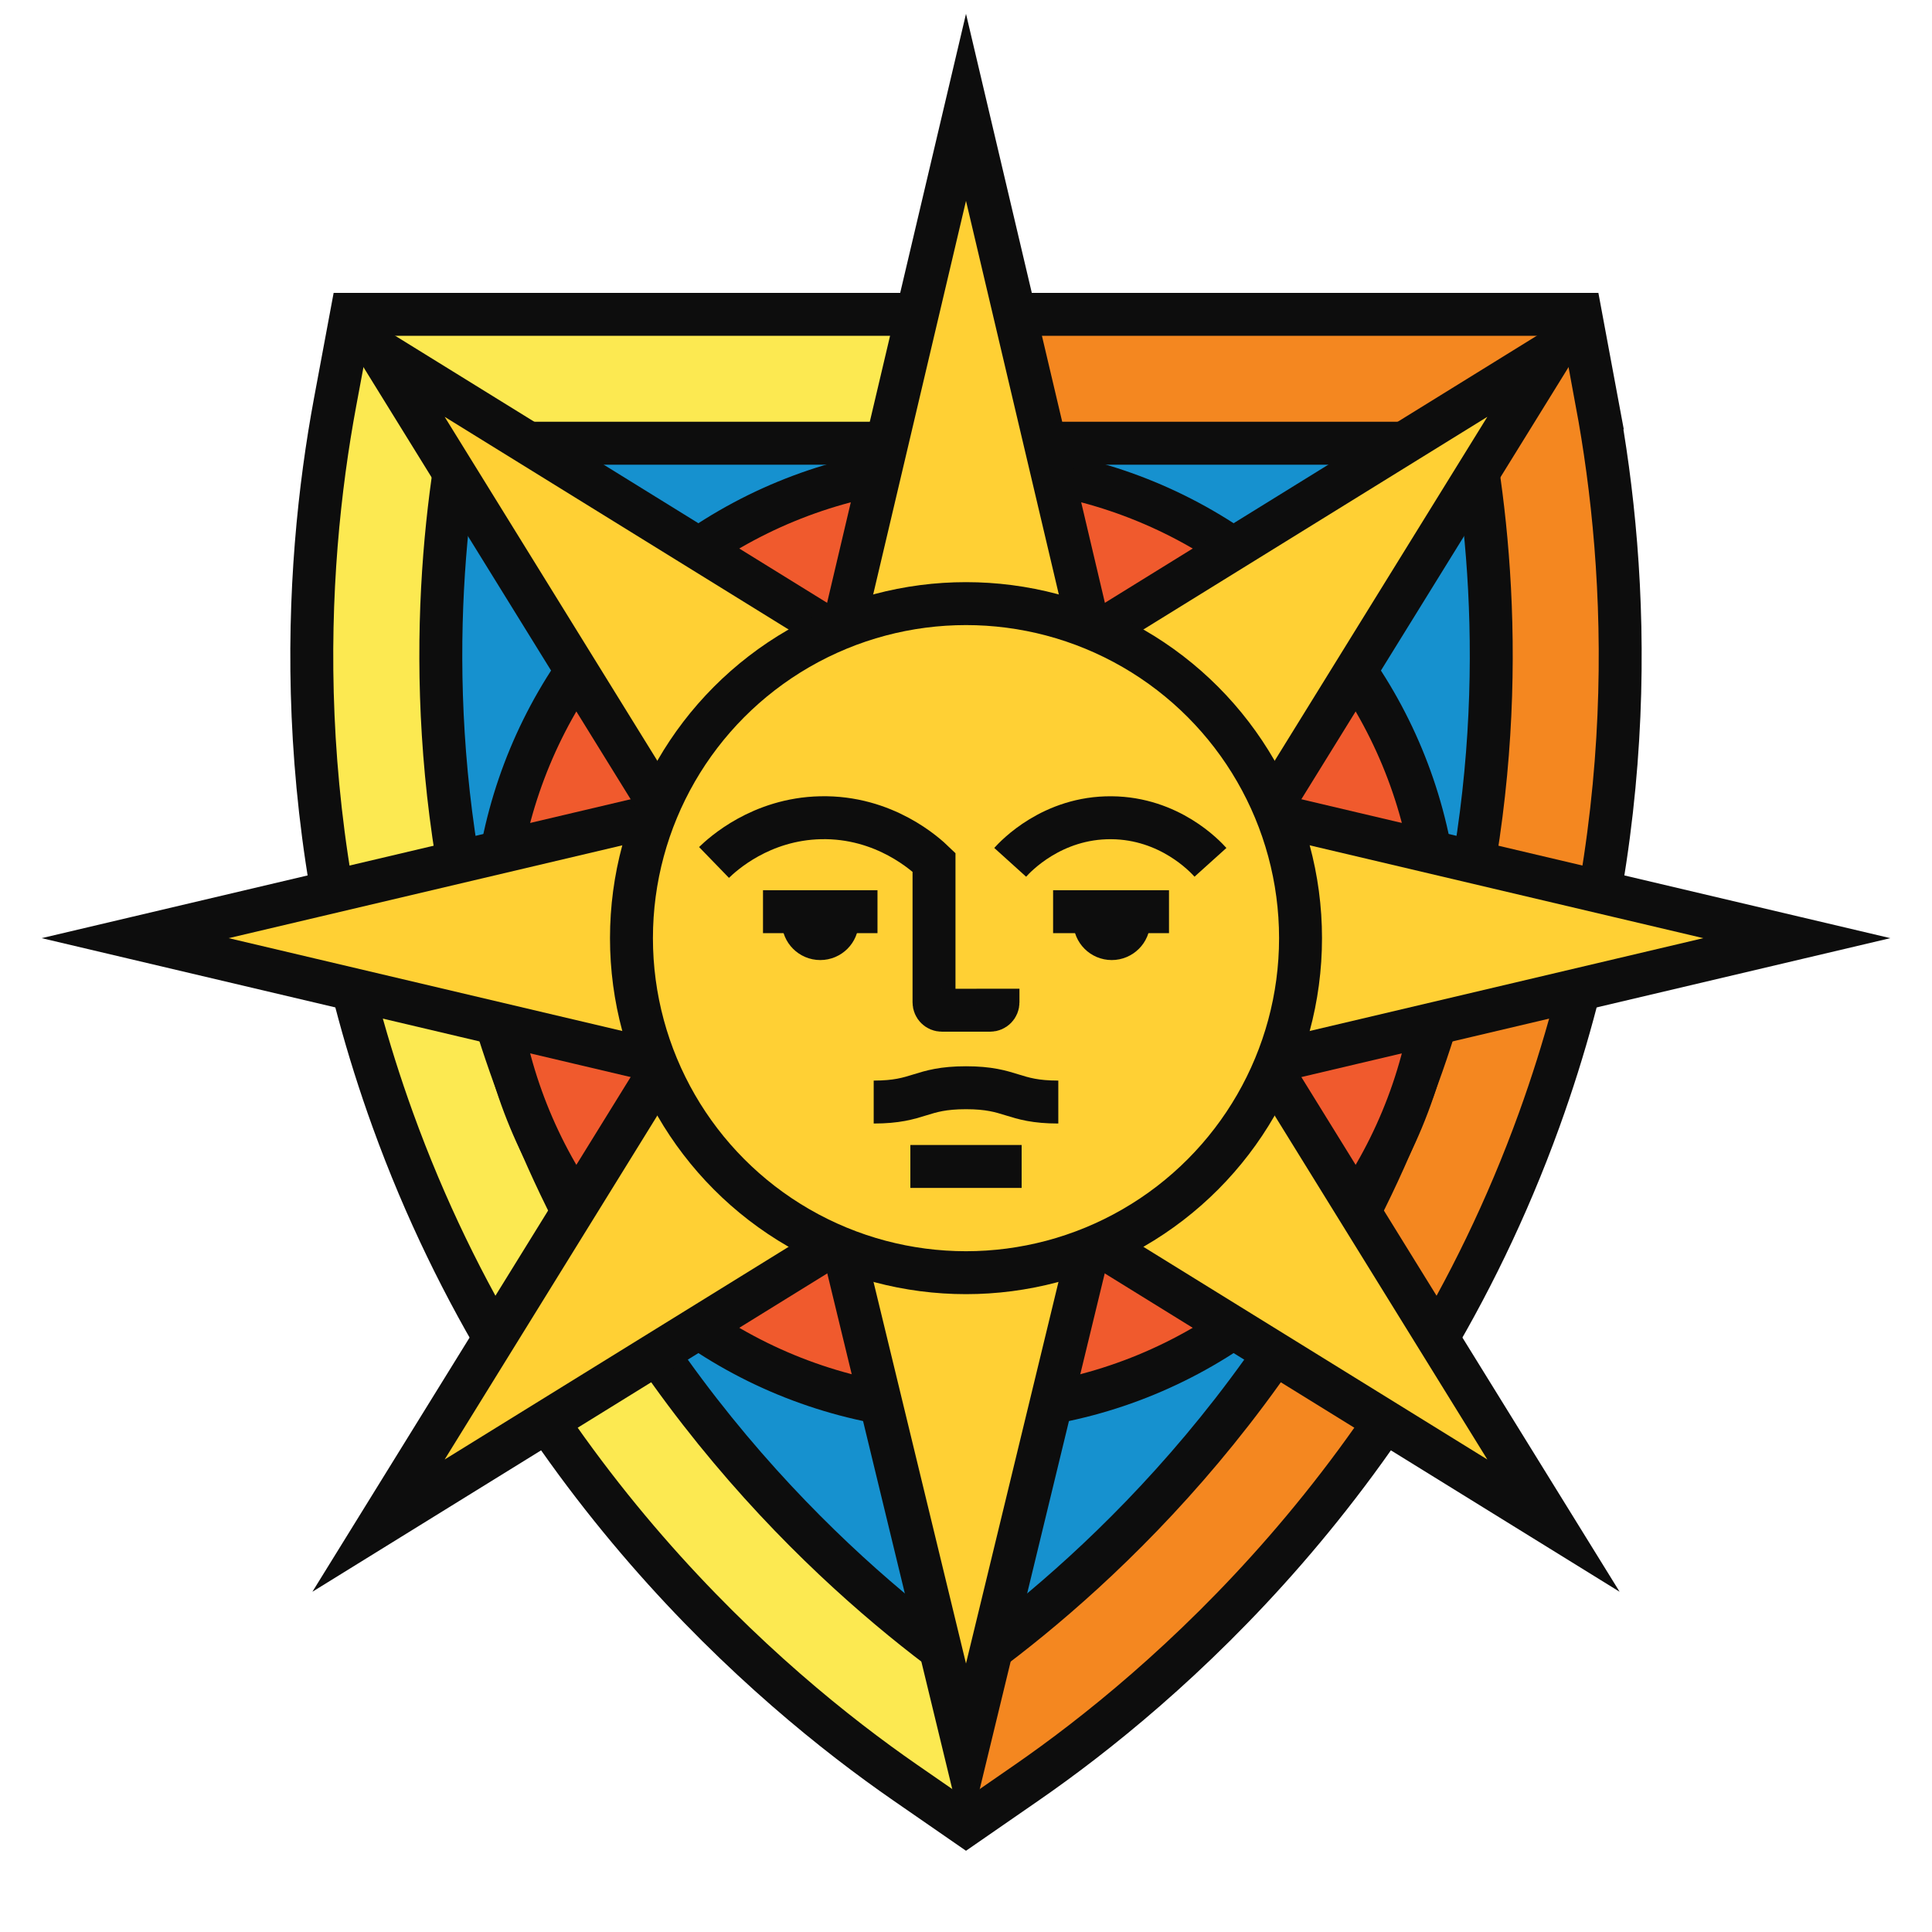 <?xml version="1.0" encoding="UTF-8"?>
<svg id="Layer_1" xmlns="http://www.w3.org/2000/svg" version="1.1" viewBox="0 0 135 135">
  <!-- Generator: Adobe Illustrator 29.1.0, SVG Export Plug-In . SVG Version: 2.1.0 Build 142)  -->
  <defs>
    <style>
      .st0 {
        stroke-linejoin: round;
      }

      .st0, .st1, .st2, .st3, .st4, .st5, .st6 {
        stroke: #0d0d0d;
        stroke-width: 3px;
      }

      .st0, .st5 {
        fill: #ffd034;
      }

      .st7, .st3 {
        fill: #f48720;
      }

      .st1 {
        fill: #f05a2d;
      }

      .st1, .st2, .st3, .st4, .st5, .st6 {
        stroke-miterlimit: 10;
      }

      .st2 {
        fill: none;
      }

      .st4 {
        fill: #0d0d0d;
      }

      .st8 {
        fill: #fce951;
      }

      .st6 {
        fill: #1691cf;
      }
    </style>
  </defs>
  <g>
    <path class="st6" d="M100.496,75.704c-8.947,24.741-26.425,38.124-32.996,42.671-6.571-4.548-24.048-17.93-32.996-42.671-7.379-20.401-5.21-38.171-3.71-46.233h73.411c1.501,8.062,3.67,25.832-3.71,46.233Z"/>
    <g>
      <g>
        <path class="st7" d="M107.553,78.255c-9.035,24.984-26.297,39.727-35.782,46.291l-4.27,2.954v-11.125c6.571-4.548,23.048-16.93,31.996-41.671,7.379-20.401,5.21-35.171,3.71-43.233h-35.705v-9.504h42.941l1.141,6.131c2.189,11.751,3.264,29.992-4.03,50.158Z"/>
        <path class="st8" d="M31.795,31.471c-1.501,8.062-3.67,22.832,3.71,43.233,8.947,24.741,25.425,37.124,31.996,41.671v11.125l-4.27-2.954c-9.488-6.566-26.75-21.309-35.782-46.291-7.297-20.166-6.218-38.406-4.032-50.158l1.143-6.131h42.941v9.504H31.795Z"/>
      </g>
      <path class="st2" d="M111.583,28.097l-1.141-6.131H24.559l-1.143,6.131c-2.186,11.751-3.264,29.992,4.032,50.158,9.032,24.981,26.295,39.725,35.782,46.291l4.27,2.954,4.27-2.954c9.485-6.564,26.747-21.307,35.782-46.291,7.294-20.166,6.219-38.406,4.03-50.158ZM99.086,75.194c-7.744,21.414-22.369,34.559-30.397,40.487l-1.188.878-1.188-.878c-8.028-5.93-22.652-19.074-30.396-40.487-6.154-17.018-5.647-32.516-4.139-42.521l.257-1.702h70.935l.257,1.702c1.509,10.005,2.016,25.503-4.139,42.521Z"/>
    </g>
  </g>
  <circle class="st1" cx="67.5" cy="65.554" r="33"/>
  <g>
    <g>
      <g>
        <polygon class="st5" points="58.734 44.672 76.266 44.672 67.5 7.5 58.734 44.672"/>
        <polygon class="st5" points="76.266 86.437 58.734 86.437 67.5 122.609 76.266 86.437"/>
        <polygon class="st5" points="88.382 56.788 88.382 74.321 125.554 65.554 88.382 56.788"/>
        <polygon class="st5" points="46.618 74.321 46.618 56.788 9.446 65.554 46.618 74.321"/>
      </g>
      <g>
        <polygon class="st0" points="46.535 56.987 58.933 44.59 26.449 24.504 46.535 56.987"/>
        <polygon class="st5" points="88.465 74.121 76.067 86.519 108.551 106.605 88.465 74.121"/>
        <polygon class="st0" points="76.067 44.59 88.465 56.987 108.551 24.504 76.067 44.59"/>
        <polygon class="st5" points="58.933 86.519 46.535 74.121 26.449 106.605 58.933 86.519"/>
      </g>
    </g>
    <g>
      <circle class="st5" cx="67.5" cy="65.554" r="23.376"/>
      <g>
        <path class="st4" d="M58.503,64.398c0,.656-.532,1.187-1.187,1.187s-1.187-.532-1.187-1.187"/>
        <path class="st2" d="M69.735,69.088v.952c0,.304-.246.55-.55.55h-3.372c-.302,0-.548-.246-.548-.55v-9.784h0c-.533-.515-3.438-3.22-7.936-3.116-4.182.096-6.846,2.553-7.436,3.125"/>
        <line class="st3" x1="73.586" y1="63.705" x2="81.685" y2="63.705"/>
        <path class="st4" d="M76.497,64.398c0,.656.532,1.187,1.187,1.187s1.187-.532,1.187-1.187"/>
        <path class="st2" d="M84.582,60.256c-.392-.435-2.86-3.08-6.912-3.116-4.151-.037-6.699,2.692-7.082,3.116"/>
        <line class="st3" x1="53.315" y1="63.705" x2="61.315" y2="63.705"/>
      </g>
      <line class="st3" x1="63.612" y1="81.507" x2="71.388" y2="81.507"/>
      <g>
        <path class="st7" d="M73.95,77.007c-3.225,0-3.225-1-6.45-1s-3.225,1-6.45,1"/>
        <path class="st2" d="M73.95,77.007c-3.225,0-3.225-1-6.45-1s-3.225,1-6.45,1"/>
      </g>
    </g>
  </g>
</svg>